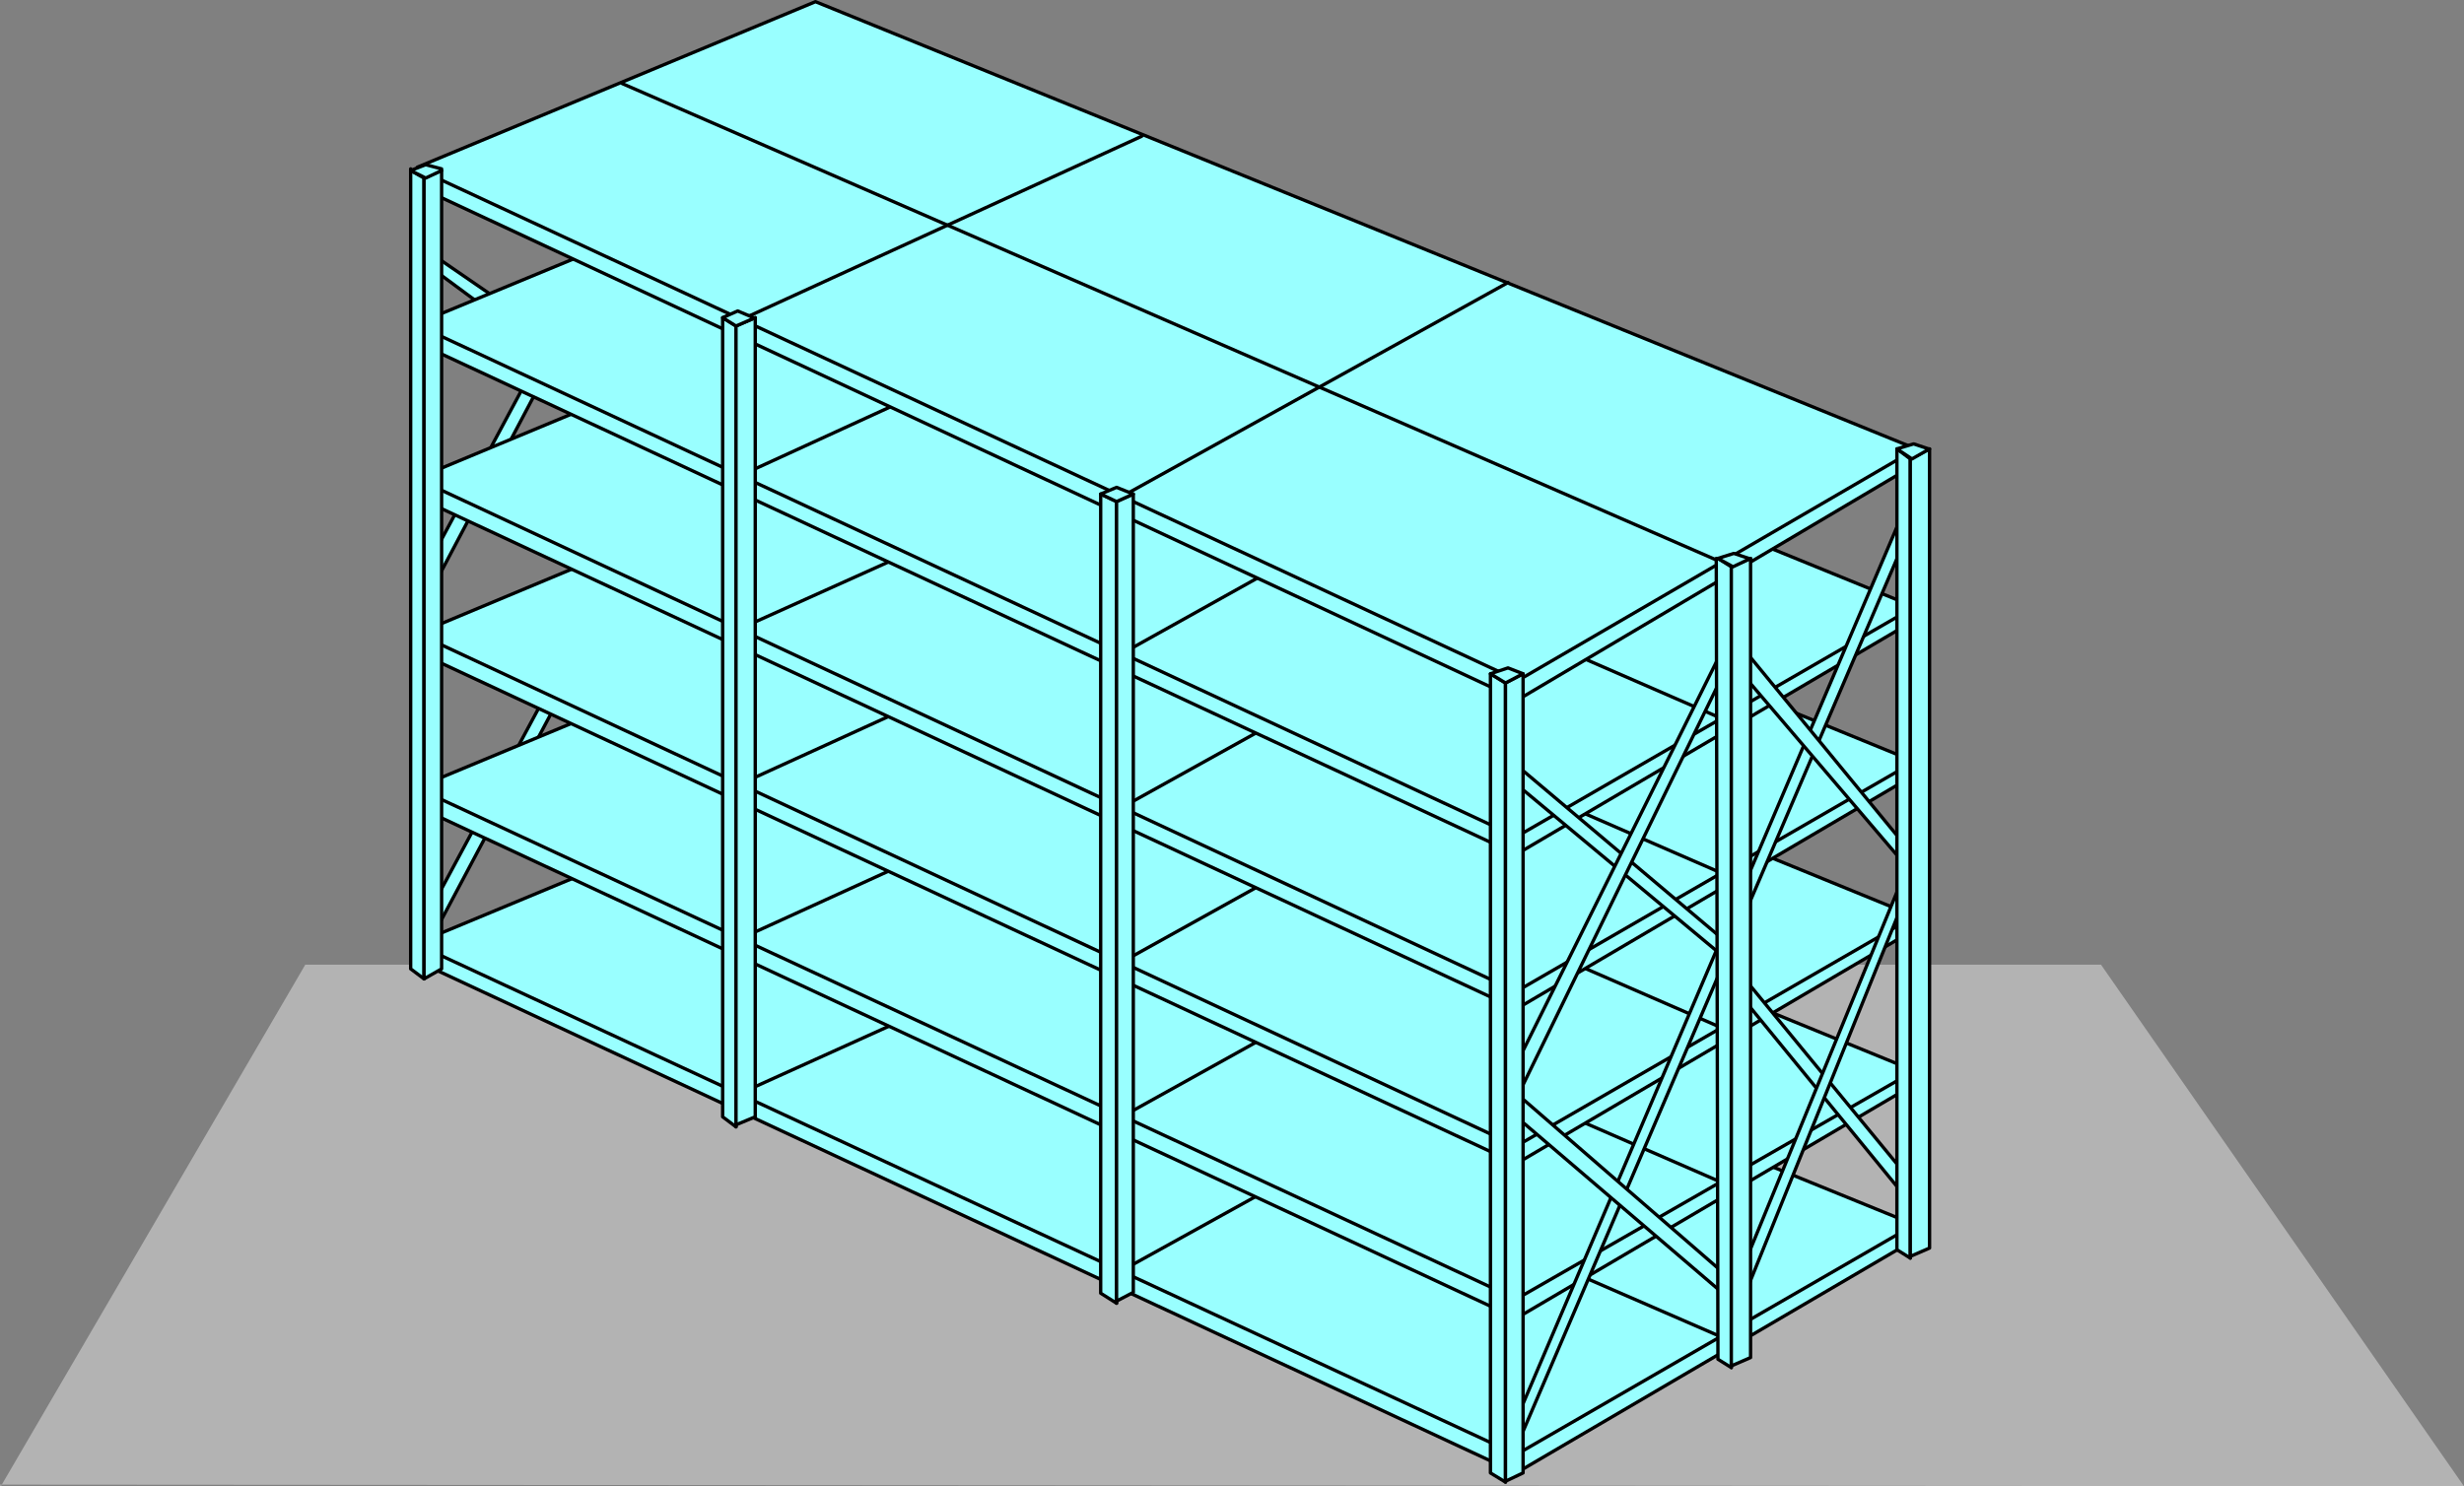 <?xml version="1.0" encoding="UTF-8" standalone="no"?>
<svg
   version="1.0"
   width="125.961mm"
   height="75.995mm"
   id="svg97"
   sodipodi:docname="Shelving.wmf"
   xmlns:inkscape="http://www.inkscape.org/namespaces/inkscape"
   xmlns:sodipodi="http://sodipodi.sourceforge.net/DTD/sodipodi-0.dtd"
   xmlns="http://www.w3.org/2000/svg"
   xmlns:svg="http://www.w3.org/2000/svg">
  <rect width="100%" height="100%" fill="#808080" stroke="none"/>
  <sodipodi:namedview
     id="namedview97"
     pagecolor="#ffffff"
     bordercolor="#000000"
     borderopacity="0.25"
     inkscape:showpageshadow="2"
     inkscape:pageopacity="0.0"
     inkscape:pagecheckerboard="0"
     inkscape:deskcolor="#d1d1d1"
     inkscape:document-units="mm" />
  <defs
     id="defs1">
    <pattern
       id="WMFhbasepattern"
       patternUnits="userSpaceOnUse"
       width="6"
       height="6"
       x="0"
       y="0" />
  </defs>
  <path
     style="fill:#b3b3b3;fill-opacity:1;fill-rule:evenodd;stroke:none"
     d="M 0,286.902 476.073,287.225 405.939,186.421 H 58.984 L 0.162,287.225 v 0 z"
     id="path1" />
  <path
     style="fill:#99ffff;fill-opacity:1;fill-rule:evenodd;stroke:none"
     d="m 84.032,174.144 38.299,-71.241 1.616,2.1 -39.915,75.118 v -5.816 0 z"
     id="path2" />
  <path
     style="fill:none;stroke:#000000;stroke-width:0.646px;stroke-linecap:round;stroke-linejoin:round;stroke-miterlimit:4;stroke-dasharray:none;stroke-opacity:1"
     d="m 84.032,174.144 38.299,-71.241 1.616,2.1 -39.915,75.118 v -5.816 0"
     id="path3" />
  <path
     style="fill:#99ffff;fill-opacity:1;fill-rule:evenodd;stroke:none"
     d="M 83.224,51.694 113.605,74.149 116.837,72.049 83.224,48.948 Z"
     id="path4" />
  <path
     style="fill:none;stroke:#000000;stroke-width:0.646px;stroke-linecap:round;stroke-linejoin:round;stroke-miterlimit:4;stroke-dasharray:none;stroke-opacity:1"
     d="m 83.224,51.694 30.381,22.455 3.232,-2.1 -33.613,-23.101 v 2.746 0"
     id="path5" />
  <path
     style="fill:#99ffff;fill-opacity:1;fill-rule:evenodd;stroke:none"
     d="m 84.032,106.619 38.299,-71.402 1.616,1.939 -39.915,75.602 z"
     id="path6" />
  <path
     style="fill:none;stroke:#000000;stroke-width:0.646px;stroke-linecap:round;stroke-linejoin:round;stroke-miterlimit:4;stroke-dasharray:none;stroke-opacity:1"
     d="m 84.032,106.619 38.299,-71.402 1.616,1.939 -39.915,75.602 v -6.139 0"
     id="path7" />
  <path
     style="fill:#99ffff;fill-opacity:1;fill-rule:evenodd;stroke:none"
     d="m 80.638,185.775 212.342,98.865 76.922,-45.071 v -2.908 L 80.638,182.544 Z"
     id="path8" />
  <path
     style="fill:none;stroke:#000000;stroke-width:0.646px;stroke-linecap:round;stroke-linejoin:round;stroke-miterlimit:4;stroke-dasharray:none;stroke-opacity:1"
     d="m 80.638,185.775 212.342,98.865 76.922,-45.071 v -2.908 L 80.638,182.544 v 3.231 0"
     id="path9" />
  <path
     style="fill:#99ffff;fill-opacity:1;fill-rule:evenodd;stroke:none"
     d="m 80.638,182.221 76.922,-31.986 212.342,86.426 -76.922,44.424 -212.342,-98.542 v 0 z"
     id="path10" />
  <path
     style="fill:none;stroke:#000000;stroke-width:0.646px;stroke-linecap:round;stroke-linejoin:round;stroke-miterlimit:4;stroke-dasharray:none;stroke-opacity:1"
     d="m 80.638,182.221 76.922,-31.986 212.342,86.426 -76.922,44.424 -212.342,-98.542 v 0"
     id="path11" />
  <path
     style="fill:none;stroke:#000000;stroke-width:0.646px;stroke-linecap:round;stroke-linejoin:round;stroke-miterlimit:4;stroke-dasharray:none;stroke-opacity:1"
     d="m 143.016,211.299 77.568,-35.055"
     id="path12" />
  <path
     style="fill:none;stroke:#000000;stroke-width:0.646px;stroke-linecap:round;stroke-linejoin:round;stroke-miterlimit:4;stroke-dasharray:none;stroke-opacity:1"
     d="m 217.029,245.385 73.851,-40.871"
     id="path13" />
  <path
     style="fill:none;stroke:#000000;stroke-width:0.646px;stroke-linecap:round;stroke-linejoin:round;stroke-miterlimit:4;stroke-dasharray:none;stroke-opacity:1"
     d="M 332.088,258.147 120.069,166.067"
     id="path14" />
  <path
     style="fill:#99ffff;fill-opacity:1;fill-rule:evenodd;stroke:none"
     d="m 80.638,155.89 212.342,98.865 76.922,-45.232 v -2.585 L 80.638,152.336 Z"
     id="path15" />
  <path
     style="fill:none;stroke:#000000;stroke-width:0.646px;stroke-linecap:round;stroke-linejoin:round;stroke-miterlimit:4;stroke-dasharray:none;stroke-opacity:1"
     d="m 80.638,155.89 212.342,98.865 76.922,-45.232 v -2.585 L 80.638,152.336 v 3.554 0"
     id="path16" />
  <path
     style="fill:#99ffff;fill-opacity:1;fill-rule:evenodd;stroke:none"
     d="m 80.638,152.174 76.922,-31.986 212.342,86.749 -76.922,44.101 -212.342,-98.703 v 0 z"
     id="path17" />
  <path
     style="fill:none;stroke:#000000;stroke-width:0.646px;stroke-linecap:round;stroke-linejoin:round;stroke-miterlimit:4;stroke-dasharray:none;stroke-opacity:1"
     d="m 80.638,152.174 76.922,-31.986 212.342,86.749 -76.922,44.101 -212.342,-98.703 v 0"
     id="path18" />
  <path
     style="fill:none;stroke:#000000;stroke-width:0.646px;stroke-linecap:round;stroke-linejoin:round;stroke-miterlimit:4;stroke-dasharray:none;stroke-opacity:1"
     d="m 143.016,181.414 77.568,-35.378"
     id="path19" />
  <path
     style="fill:none;stroke:#000000;stroke-width:0.646px;stroke-linecap:round;stroke-linejoin:round;stroke-miterlimit:4;stroke-dasharray:none;stroke-opacity:1"
     d="m 217.029,215.661 73.851,-41.032"
     id="path20" />
  <path
     style="fill:none;stroke:#000000;stroke-width:0.646px;stroke-linecap:round;stroke-linejoin:round;stroke-miterlimit:4;stroke-dasharray:none;stroke-opacity:1"
     d="M 332.088,228.261 120.069,136.02"
     id="path21" />
  <path
     style="fill:#99ffff;fill-opacity:1;fill-rule:evenodd;stroke:none"
     d="m 80.638,126.004 212.342,98.865 76.922,-45.232 v -2.585 L 80.638,122.45 Z"
     id="path22" />
  <path
     style="fill:none;stroke:#000000;stroke-width:0.646px;stroke-linecap:round;stroke-linejoin:round;stroke-miterlimit:4;stroke-dasharray:none;stroke-opacity:1"
     d="m 80.638,126.004 212.342,98.865 76.922,-45.232 v -2.585 L 80.638,122.45 v 3.554 0"
     id="path23" />
  <path
     style="fill:#99ffff;fill-opacity:1;fill-rule:evenodd;stroke:none"
     d="M 80.638,122.45 157.56,90.303 369.902,177.052 292.98,221.476 Z"
     id="path24" />
  <path
     style="fill:none;stroke:#000000;stroke-width:0.646px;stroke-linecap:round;stroke-linejoin:round;stroke-miterlimit:4;stroke-dasharray:none;stroke-opacity:1"
     d="M 80.638,122.45 157.56,90.303 369.902,177.052 292.98,221.476 80.638,122.45 v 0"
     id="path25" />
  <path
     style="fill:none;stroke:#000000;stroke-width:0.646px;stroke-linecap:round;stroke-linejoin:round;stroke-miterlimit:4;stroke-dasharray:none;stroke-opacity:1"
     d="m 143.016,151.528 77.568,-35.378"
     id="path26" />
  <path
     style="fill:none;stroke:#000000;stroke-width:0.646px;stroke-linecap:round;stroke-linejoin:round;stroke-miterlimit:4;stroke-dasharray:none;stroke-opacity:1"
     d="m 217.029,185.775 73.851,-41.032"
     id="path27" />
  <path
     style="fill:none;stroke:#000000;stroke-width:0.646px;stroke-linecap:round;stroke-linejoin:round;stroke-miterlimit:4;stroke-dasharray:none;stroke-opacity:1"
     d="M 332.088,198.376 120.069,106.134"
     id="path28" />
  <path
     style="fill:#99ffff;fill-opacity:1;fill-rule:evenodd;stroke:none"
     d="m 80.638,96.119 212.342,98.865 76.922,-45.232 v -2.585 L 80.638,92.565 Z"
     id="path29" />
  <path
     style="fill:none;stroke:#000000;stroke-width:0.646px;stroke-linecap:round;stroke-linejoin:round;stroke-miterlimit:4;stroke-dasharray:none;stroke-opacity:1"
     d="m 80.638,96.119 212.342,98.865 76.922,-45.232 v -2.585 L 80.638,92.565 v 3.554 0"
     id="path30" />
  <path
     style="fill:#99ffff;fill-opacity:1;fill-rule:evenodd;stroke:none"
     d="M 80.638,92.403 157.56,60.417 369.902,147.166 292.98,191.591 80.638,92.565 v 0 z"
     id="path31" />
  <path
     style="fill:none;stroke:#000000;stroke-width:0.646px;stroke-linecap:round;stroke-linejoin:round;stroke-miterlimit:4;stroke-dasharray:none;stroke-opacity:1"
     d="M 80.638,92.403 157.56,60.417 369.902,147.166 292.98,191.591 80.638,92.565 v 0"
     id="path32" />
  <path
     style="fill:none;stroke:#000000;stroke-width:0.646px;stroke-linecap:round;stroke-linejoin:round;stroke-miterlimit:4;stroke-dasharray:none;stroke-opacity:1"
     d="M 143.016,121.481 220.584,86.587"
     id="path33" />
  <path
     style="fill:none;stroke:#000000;stroke-width:0.646px;stroke-linecap:round;stroke-linejoin:round;stroke-miterlimit:4;stroke-dasharray:none;stroke-opacity:1"
     d="m 217.029,155.89 73.851,-41.032"
     id="path34" />
  <path
     style="fill:none;stroke:#000000;stroke-width:0.646px;stroke-linecap:round;stroke-linejoin:round;stroke-miterlimit:4;stroke-dasharray:none;stroke-opacity:1"
     d="M 332.088,168.49 120.069,76.249"
     id="path35" />
  <path
     style="fill:#99ffff;fill-opacity:1;fill-rule:evenodd;stroke:none"
     d="m 80.638,66.233 212.342,98.865 76.922,-45.232 v -2.585 L 80.638,62.841 v 3.554 0 z"
     id="path36" />
  <path
     style="fill:none;stroke:#000000;stroke-width:0.646px;stroke-linecap:round;stroke-linejoin:round;stroke-miterlimit:4;stroke-dasharray:none;stroke-opacity:1"
     d="m 80.638,66.233 212.342,98.865 76.922,-45.232 v -2.585 L 80.638,62.841 v 3.554 0"
     id="path37" />
  <path
     style="fill:#99ffff;fill-opacity:1;fill-rule:evenodd;stroke:none"
     d="M 80.638,62.517 157.56,30.693 369.902,117.281 292.98,161.705 80.638,62.841 v 0 z"
     id="path38" />
  <path
     style="fill:none;stroke:#000000;stroke-width:0.646px;stroke-linecap:round;stroke-linejoin:round;stroke-miterlimit:4;stroke-dasharray:none;stroke-opacity:1"
     d="M 80.638,62.517 157.56,30.693 369.902,117.281 292.98,161.705 80.638,62.841 v 0"
     id="path39" />
  <path
     style="fill:none;stroke:#000000;stroke-width:0.646px;stroke-linecap:round;stroke-linejoin:round;stroke-miterlimit:4;stroke-dasharray:none;stroke-opacity:1"
     d="M 143.016,91.918 220.584,56.379"
     id="path40" />
  <path
     style="fill:none;stroke:#000000;stroke-width:0.646px;stroke-linecap:round;stroke-linejoin:round;stroke-miterlimit:4;stroke-dasharray:none;stroke-opacity:1"
     d="M 217.029,126.166 290.88,84.972"
     id="path41" />
  <path
     style="fill:none;stroke:#000000;stroke-width:0.646px;stroke-linecap:round;stroke-linejoin:round;stroke-miterlimit:4;stroke-dasharray:none;stroke-opacity:1"
     d="M 332.088,138.605 120.069,46.363"
     id="path42" />
  <path
     style="fill:#99ffff;fill-opacity:1;fill-rule:evenodd;stroke:none"
     d="M 80.638,36.024 293.304,135.212 370.225,89.657 V 86.749 L 80.638,32.632 v 3.716 0 z"
     id="path43" />
  <path
     style="fill:none;stroke:#000000;stroke-width:0.646px;stroke-linecap:round;stroke-linejoin:round;stroke-miterlimit:4;stroke-dasharray:none;stroke-opacity:1"
     d="M 80.638,36.024 293.304,135.212 370.225,89.657 V 86.749 L 80.638,32.632 v 3.716 0"
     id="path44" />
  <path
     style="fill:#99ffff;fill-opacity:1;fill-rule:evenodd;stroke:none"
     d="M 80.638,32.309 157.56,0.323 370.225,86.749 293.304,131.497 80.638,32.632 v 0 z"
     id="path45" />
  <path
     style="fill:none;stroke:#000000;stroke-width:0.646px;stroke-linecap:round;stroke-linejoin:round;stroke-miterlimit:4;stroke-dasharray:none;stroke-opacity:1"
     d="M 80.638,32.309 157.56,0.323 370.225,86.749 293.304,131.497 80.638,32.632 v 0"
     id="path46" />
  <path
     style="fill:none;stroke:#000000;stroke-width:0.646px;stroke-linecap:round;stroke-linejoin:round;stroke-miterlimit:4;stroke-dasharray:none;stroke-opacity:1"
     d="M 143.339,61.71 220.584,26.332"
     id="path47" />
  <path
     style="fill:none;stroke:#000000;stroke-width:0.646px;stroke-linecap:round;stroke-linejoin:round;stroke-miterlimit:4;stroke-dasharray:none;stroke-opacity:1"
     d="M 217.029,95.795 291.364,54.602"
     id="path48" />
  <path
     style="fill:none;stroke:#000000;stroke-width:0.646px;stroke-linecap:round;stroke-linejoin:round;stroke-miterlimit:4;stroke-dasharray:none;stroke-opacity:1"
     d="M 332.411,108.557 120.23,16.154"
     id="path49" />
  <path
     style="fill:#99ffff;fill-opacity:1;fill-rule:evenodd;stroke:none"
     d="M 79.346,32.632 V 187.229 l 2.586,1.939 V 34.409 L 79.346,32.955 v 0 z"
     id="path50" />
  <path
     style="fill:none;stroke:#000000;stroke-width:0.646px;stroke-linecap:round;stroke-linejoin:round;stroke-miterlimit:4;stroke-dasharray:none;stroke-opacity:1"
     d="M 79.346,32.632 V 187.229 l 2.586,1.939 V 34.409 L 79.346,32.955 v 0"
     id="path51" />
  <path
     style="fill:#99ffff;fill-opacity:1;fill-rule:evenodd;stroke:none"
     d="m 81.931,189.168 3.394,-1.939 V 32.955 l -3.394,1.454 z"
     id="path52" />
  <path
     style="fill:none;stroke:#000000;stroke-width:0.646px;stroke-linecap:round;stroke-linejoin:round;stroke-miterlimit:4;stroke-dasharray:none;stroke-opacity:1"
     d="m 81.931,189.168 3.394,-1.939 V 32.955 l -3.394,1.454 v 154.759 0"
     id="path53" />
  <path
     style="fill:#99ffff;fill-opacity:1;fill-rule:evenodd;stroke:none"
     d="M 85.325,32.632 82.254,31.824 79.346,32.955 82.254,34.409 85.325,32.955 v 0 z"
     id="path54" />
  <path
     style="fill:none;stroke:#000000;stroke-width:0.646px;stroke-linecap:round;stroke-linejoin:round;stroke-miterlimit:4;stroke-dasharray:none;stroke-opacity:1"
     d="M 85.325,32.632 82.254,31.824 79.346,32.955 82.254,34.409 85.325,32.955 v 0"
     id="path55" />
  <path
     style="fill:#99ffff;fill-opacity:1;fill-rule:evenodd;stroke:none"
     d="M 139.622,61.387 V 215.822 l 2.586,1.939 V 63.002 Z"
     id="path56" />
  <path
     style="fill:none;stroke:#000000;stroke-width:0.646px;stroke-linecap:round;stroke-linejoin:round;stroke-miterlimit:4;stroke-dasharray:none;stroke-opacity:1"
     d="M 139.622,61.387 V 215.822 l 2.586,1.939 V 63.002 l -2.586,-1.615 v 0"
     id="path57" />
  <path
     style="fill:#99ffff;fill-opacity:1;fill-rule:evenodd;stroke:none"
     d="m 142.046,217.438 3.878,-1.615 V 61.387 l -3.717,1.615 v 154.759 0 z"
     id="path58" />
  <path
     style="fill:none;stroke:#000000;stroke-width:0.646px;stroke-linecap:round;stroke-linejoin:round;stroke-miterlimit:4;stroke-dasharray:none;stroke-opacity:1"
     d="m 142.046,217.438 3.878,-1.615 V 61.387 l -3.717,1.615 v 154.759 0"
     id="path59" />
  <path
     style="fill:#99ffff;fill-opacity:1;fill-rule:evenodd;stroke:none"
     d="m 145.601,61.387 -3.07,-1.292 -2.909,1.292 2.586,1.615 3.717,-1.615 v 0 z"
     id="path60" />
  <path
     style="fill:none;stroke:#000000;stroke-width:0.646px;stroke-linecap:round;stroke-linejoin:round;stroke-miterlimit:4;stroke-dasharray:none;stroke-opacity:1"
     d="m 145.601,61.387 -3.07,-1.292 -2.909,1.292 2.586,1.615 3.717,-1.615 v 0"
     id="path61" />
  <path
     style="fill:#99ffff;fill-opacity:1;fill-rule:evenodd;stroke:none"
     d="M 212.665,95.472 V 249.908 l 3.07,1.939 V 96.926 Z"
     id="path62" />
  <path
     style="fill:none;stroke:#000000;stroke-width:0.646px;stroke-linecap:round;stroke-linejoin:round;stroke-miterlimit:4;stroke-dasharray:none;stroke-opacity:1"
     d="M 212.665,95.472 V 249.908 l 3.07,1.939 V 96.926 l -3.07,-1.454 v 0"
     id="path63" />
  <path
     style="fill:#99ffff;fill-opacity:1;fill-rule:evenodd;stroke:none"
     d="m 215.574,251.523 3.394,-1.777 V 95.472 l -3.232,1.454 v 154.92 0 z"
     id="path64" />
  <path
     style="fill:none;stroke:#000000;stroke-width:0.646px;stroke-linecap:round;stroke-linejoin:round;stroke-miterlimit:4;stroke-dasharray:none;stroke-opacity:1"
     d="m 215.574,251.523 3.394,-1.777 V 95.472 l -3.232,1.454 v 154.92 0"
     id="path65" />
  <path
     style="fill:#99ffff;fill-opacity:1;fill-rule:evenodd;stroke:none"
     d="m 218.968,95.472 -3.232,-1.292 -3.07,1.292 3.07,1.454 z"
     id="path66" />
  <path
     style="fill:none;stroke:#000000;stroke-width:0.646px;stroke-linecap:round;stroke-linejoin:round;stroke-miterlimit:4;stroke-dasharray:none;stroke-opacity:1"
     d="m 218.968,95.472 -3.232,-1.292 -3.07,1.292 3.07,1.454 3.232,-1.454 v 0"
     id="path67" />
  <path
     style="fill:#99ffff;fill-opacity:1;fill-rule:evenodd;stroke:none"
     d="M 367.64,99.188 292.98,274.301 v 5.331 l 74.659,-174.306 v -5.816 0 z"
     id="path68" />
  <path
     style="fill:none;stroke:#000000;stroke-width:0.646px;stroke-linecap:round;stroke-linejoin:round;stroke-miterlimit:4;stroke-dasharray:none;stroke-opacity:1"
     d="M 367.64,99.188 292.98,274.301 v 5.331 l 74.659,-174.306 v -5.816 0"
     id="path69" />
  <path
     style="fill:#99ffff;fill-opacity:1;fill-rule:evenodd;stroke:none"
     d="m 368.448,231.654 -31.997,-39.094 -0.808,-5.492 -43.47,-36.186 v -3.716 l 41.37,34.893 3.555,7.108 31.35,38.124 z"
     id="path70" />
  <path
     style="fill:none;stroke:#000000;stroke-width:0.646px;stroke-linecap:round;stroke-linejoin:round;stroke-miterlimit:4;stroke-dasharray:none;stroke-opacity:1"
     d="m 368.448,231.654 -31.997,-39.094 -0.808,-5.492 -43.47,-36.186 v -3.716 l 41.37,34.893 3.555,7.108 31.35,38.124 v 4.362 0"
     id="path71" />
  <path
     style="fill:#99ffff;fill-opacity:1;fill-rule:evenodd;stroke:none"
     d="m 293.304,204.999 39.592,-79.641 0.646,3.716 -40.077,82.226 v -6.3 0 z"
     id="path72" />
  <path
     style="fill:none;stroke:#000000;stroke-width:0.646px;stroke-linecap:round;stroke-linejoin:round;stroke-miterlimit:4;stroke-dasharray:none;stroke-opacity:1"
     d="m 293.304,204.999 39.592,-79.641 0.646,3.716 -40.077,82.226 v -6.3 0"
     id="path73" />
  <path
     style="fill:#99ffff;fill-opacity:1;fill-rule:evenodd;stroke:none"
     d="m 335.643,123.904 32.805,39.901 v 3.716 l -32.805,-38.447 v -5.008 0 z"
     id="path74" />
  <path
     style="fill:none;stroke:#000000;stroke-width:0.646px;stroke-linecap:round;stroke-linejoin:round;stroke-miterlimit:4;stroke-dasharray:none;stroke-opacity:1"
     d="m 335.643,123.904 32.805,39.901 v 3.716 l -32.805,-38.447 v -5.008 0"
     id="path75" />
  <path
     style="fill:#99ffff;fill-opacity:1;fill-rule:evenodd;stroke:none"
     d="m 367.64,169.621 -31.997,78.026 0.808,4.2 31.997,-79.318 z"
     id="path76" />
  <path
     style="fill:none;stroke:#000000;stroke-width:0.646px;stroke-linecap:round;stroke-linejoin:round;stroke-miterlimit:4;stroke-dasharray:none;stroke-opacity:1"
     d="m 367.64,169.621 -31.997,78.026 0.808,4.2 31.997,-79.318 -0.808,-2.908 v 0"
     id="path77" />
  <path
     style="fill:#99ffff;fill-opacity:1;fill-rule:evenodd;stroke:none"
     d="m 335.643,248.293 -42.662,-36.993 v 4.523 l 41.208,35.217 z"
     id="path78" />
  <path
     style="fill:none;stroke:#000000;stroke-width:0.646px;stroke-linecap:round;stroke-linejoin:round;stroke-miterlimit:4;stroke-dasharray:none;stroke-opacity:1"
     d="m 335.643,248.293 -42.662,-36.993 v 4.523 l 41.208,35.217 1.454,-2.746 v 0"
     id="path79" />
  <path
     style="fill:#99ffff;fill-opacity:1;fill-rule:evenodd;stroke:none"
     d="M 287.971,130.204 V 284.64 l 2.909,1.777 V 131.981 Z"
     id="path80" />
  <path
     style="fill:none;stroke:#000000;stroke-width:0.646px;stroke-linecap:round;stroke-linejoin:round;stroke-miterlimit:4;stroke-dasharray:none;stroke-opacity:1"
     d="M 287.971,130.204 V 284.64 l 2.909,1.777 V 131.981 l -2.909,-1.777 v 0"
     id="path81" />
  <path
     style="fill:#99ffff;fill-opacity:1;fill-rule:evenodd;stroke:none"
     d="m 290.88,286.255 3.394,-1.615 V 130.204 l -3.394,1.777 v 154.436 0 z"
     id="path82" />
  <path
     style="fill:none;stroke:#000000;stroke-width:0.646px;stroke-linecap:round;stroke-linejoin:round;stroke-miterlimit:4;stroke-dasharray:none;stroke-opacity:1"
     d="m 290.88,286.255 3.394,-1.615 V 130.204 l -3.394,1.777 v 154.436 0"
     id="path83" />
  <path
     style="fill:#99ffff;fill-opacity:1;fill-rule:evenodd;stroke:none"
     d="m 294.273,130.204 -2.909,-1.131 -3.394,1.131 2.909,1.777 z"
     id="path84" />
  <path
     style="fill:none;stroke:#000000;stroke-width:0.646px;stroke-linecap:round;stroke-linejoin:round;stroke-miterlimit:4;stroke-dasharray:none;stroke-opacity:1"
     d="m 294.273,130.204 -2.909,-1.131 -3.394,1.131 2.909,1.777 3.394,-1.777 v 0"
     id="path85" />
  <path
     style="fill:#99ffff;fill-opacity:1;fill-rule:evenodd;stroke:none"
     d="m 331.603,107.911 0.323,154.759 2.586,1.615 V 109.527 l -2.586,-1.615 v 0 z"
     id="path86" />
  <path
     style="fill:none;stroke:#000000;stroke-width:0.646px;stroke-linecap:round;stroke-linejoin:round;stroke-miterlimit:4;stroke-dasharray:none;stroke-opacity:1"
     d="m 331.603,107.911 0.323,154.759 2.586,1.615 V 109.527 l -2.586,-1.615 v 0"
     id="path87" />
  <path
     style="fill:#99ffff;fill-opacity:1;fill-rule:evenodd;stroke:none"
     d="m 334.512,263.962 3.717,-1.615 V 107.911 l -3.717,1.615 v 154.759 0 z"
     id="path88" />
  <path
     style="fill:none;stroke:#000000;stroke-width:0.646px;stroke-linecap:round;stroke-linejoin:round;stroke-miterlimit:4;stroke-dasharray:none;stroke-opacity:1"
     d="m 334.512,263.962 3.717,-1.615 V 107.911 l -3.717,1.615 v 154.759 0"
     id="path89" />
  <path
     style="fill:#99ffff;fill-opacity:1;fill-rule:evenodd;stroke:none"
     d="m 337.905,107.911 -2.909,-0.969 -3.07,0.969 2.909,1.615 3.394,-1.615 v 0 z"
     id="path90" />
  <path
     style="fill:none;stroke:#000000;stroke-width:0.646px;stroke-linecap:round;stroke-linejoin:round;stroke-miterlimit:4;stroke-dasharray:none;stroke-opacity:1"
     d="m 337.905,107.911 -2.909,-0.969 -3.07,0.969 2.909,1.615 3.394,-1.615 v 0"
     id="path91" />
  <path
     style="fill:#99ffff;fill-opacity:1;fill-rule:evenodd;stroke:none"
     d="M 366.508,86.749 V 241.508 l 2.586,1.615 V 88.688 Z"
     id="path92" />
  <path
     style="fill:none;stroke:#000000;stroke-width:0.646px;stroke-linecap:round;stroke-linejoin:round;stroke-miterlimit:4;stroke-dasharray:none;stroke-opacity:1"
     d="M 366.508,86.749 V 241.508 l 2.586,1.615 V 88.688 l -2.586,-1.939 v 0"
     id="path93" />
  <path
     style="fill:#99ffff;fill-opacity:1;fill-rule:evenodd;stroke:none"
     d="m 369.094,242.8 3.717,-1.615 V 86.749 l -3.717,1.939 v 154.436 0 z"
     id="path94" />
  <path
     style="fill:none;stroke:#000000;stroke-width:0.646px;stroke-linecap:round;stroke-linejoin:round;stroke-miterlimit:4;stroke-dasharray:none;stroke-opacity:1"
     d="m 369.094,242.8 3.717,-1.615 V 86.749 l -3.717,1.939 v 154.436 0"
     id="path95" />
  <path
     style="fill:#99ffff;fill-opacity:1;fill-rule:evenodd;stroke:none"
     d="m 372.649,86.749 -2.909,-0.969 -3.232,0.969 2.909,1.939 3.394,-1.939 v 0 z"
     id="path96" />
  <path
     style="fill:none;stroke:#000000;stroke-width:0.646px;stroke-linecap:round;stroke-linejoin:round;stroke-miterlimit:4;stroke-dasharray:none;stroke-opacity:1"
     d="m 372.649,86.749 -2.909,-0.969 -3.232,0.969 2.909,1.939 3.394,-1.939 v 0"
     id="path97" />
</svg>
